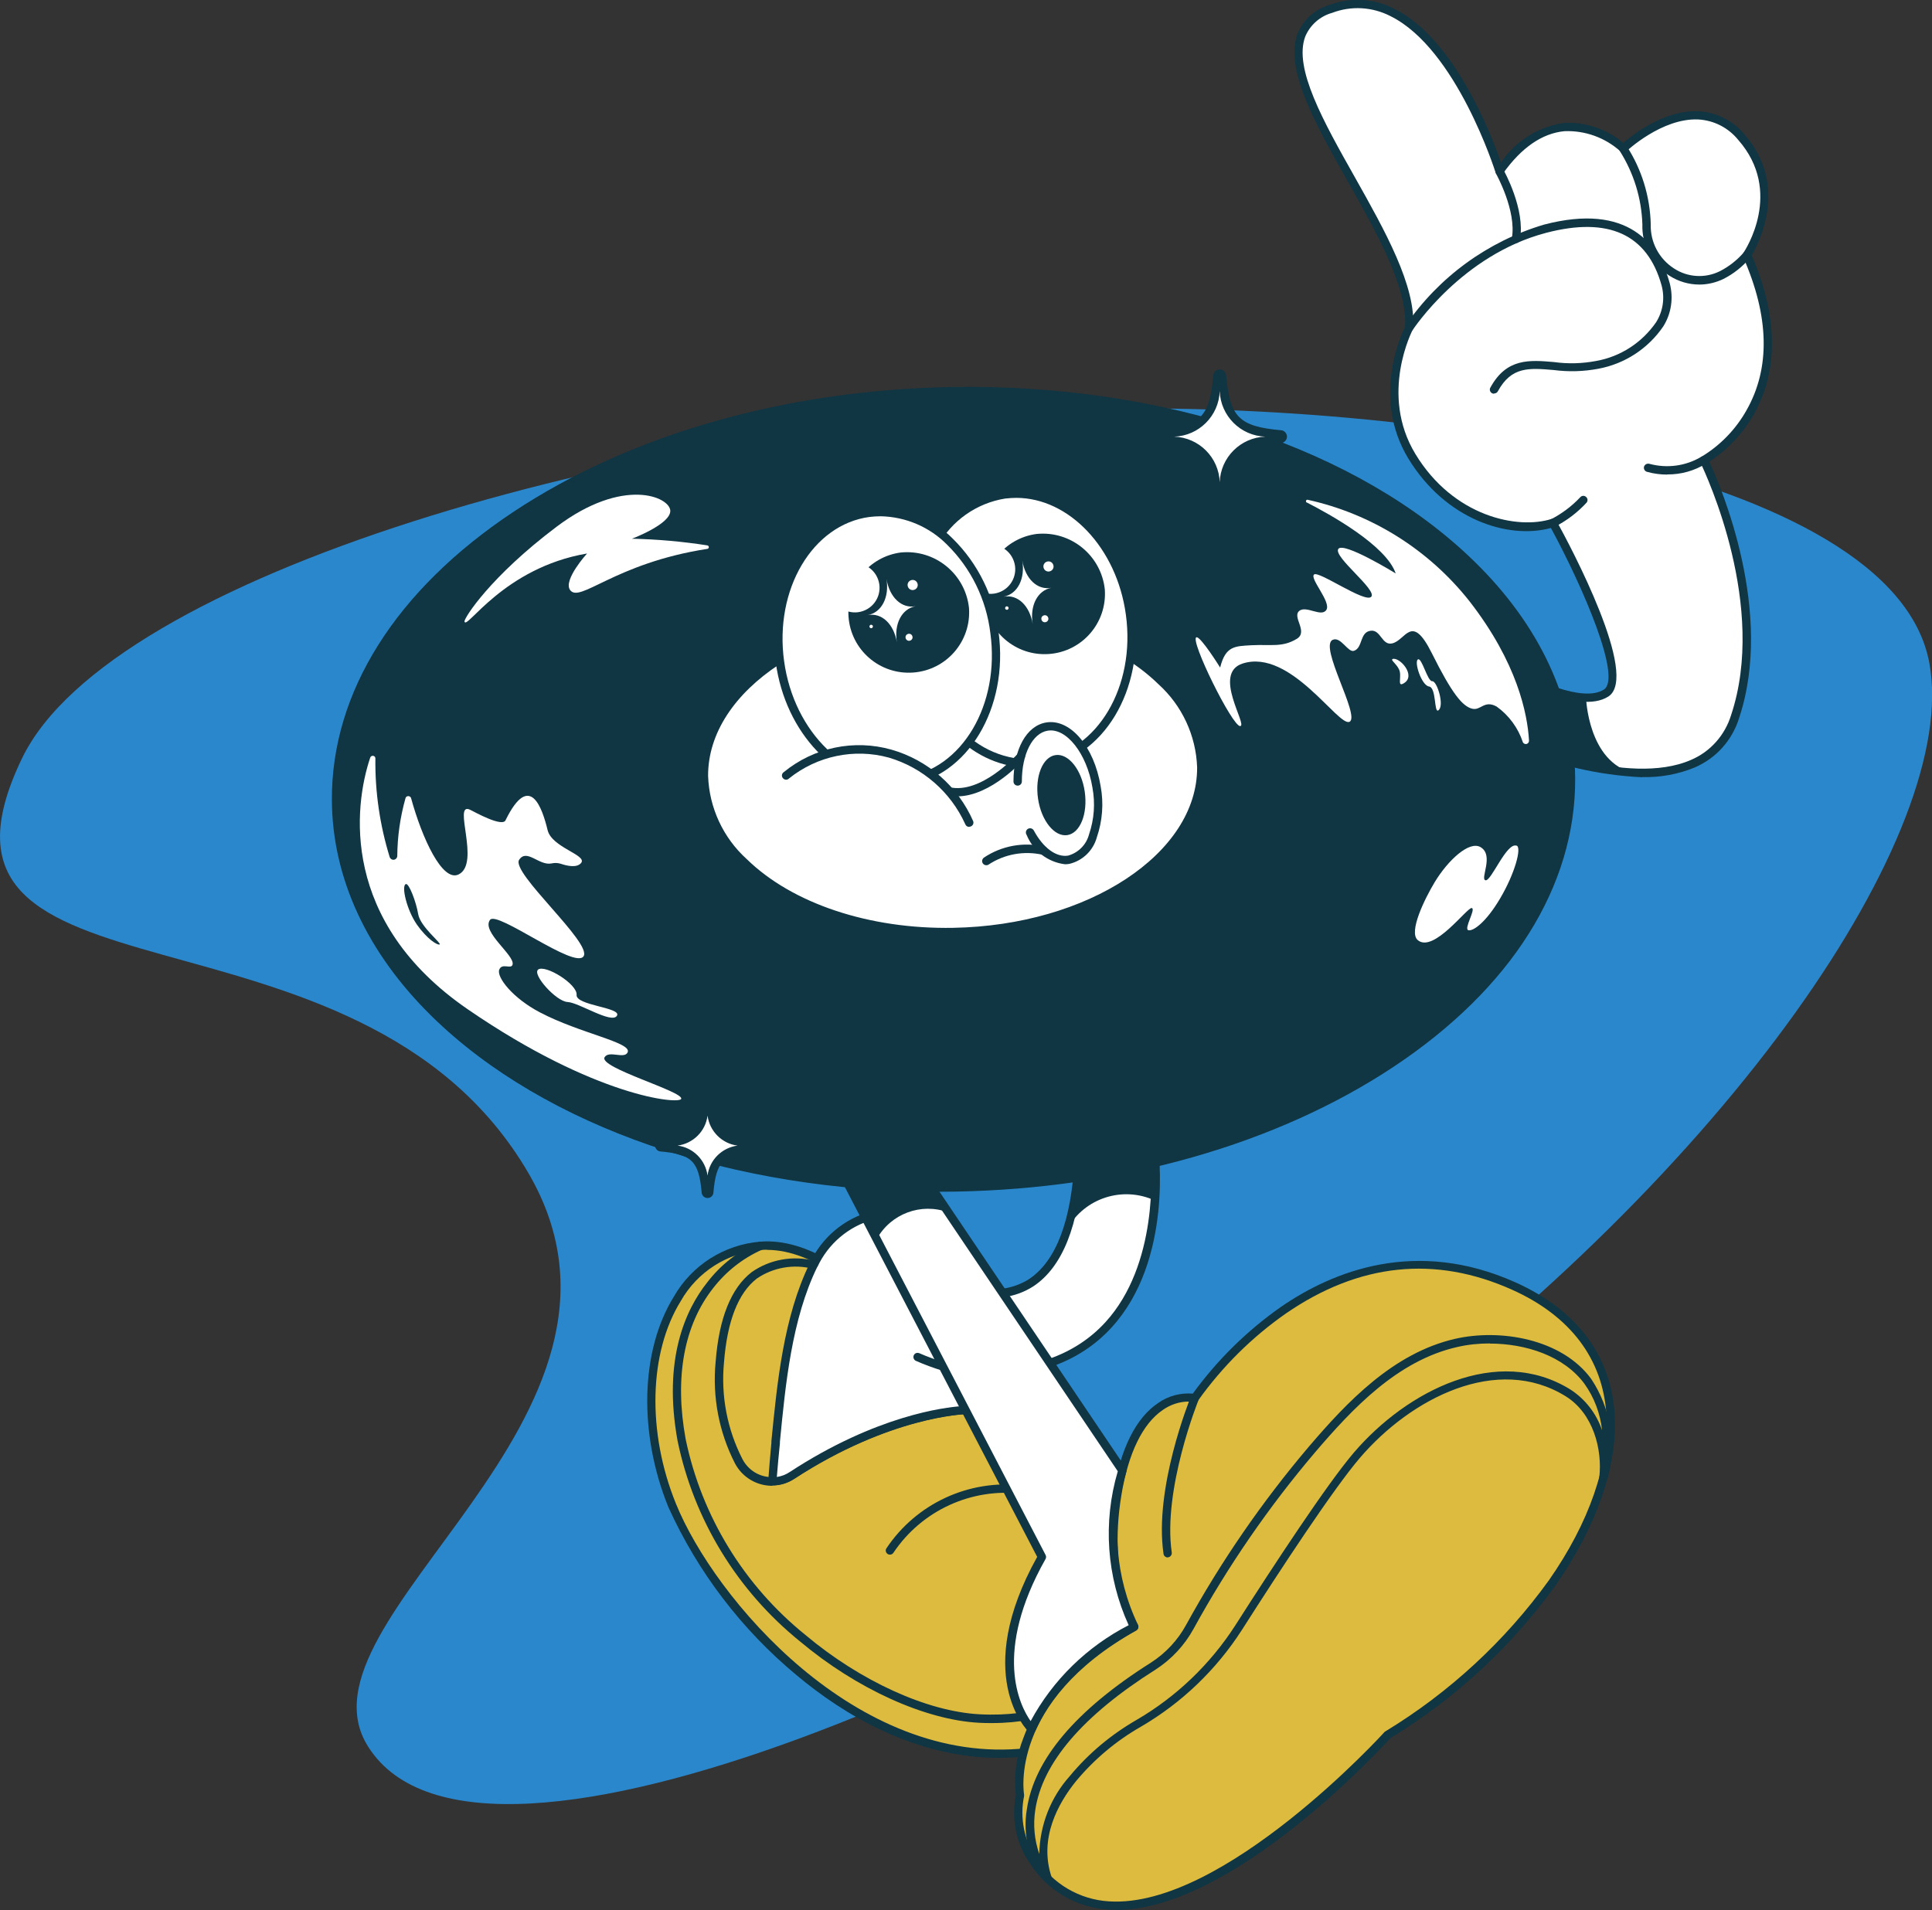 <?xml version="1.0" encoding="UTF-8"?> <svg xmlns="http://www.w3.org/2000/svg" id="Layer_1" data-name="Layer 1" viewBox="0 0 138.55 137"><rect x="0" y="0" width="138.55" height="137" fill="#333333" stroke="none"/><defs><style> .cls-1 { fill: #dcbb3f; } .cls-2 { fill: #103543; } .cls-3 { fill: #2b87cb; } .cls-4 { fill: #3a3a3a; } .cls-5 { fill: #fff; } </style></defs><g id="Group_3884" data-name="Group 3884"><g id="Group_3823" data-name="Group 3823"><g id="Group_3800" data-name="Group 3800"><g id="Group_3652" data-name="Group 3652"><path id="Path_16688" data-name="Path 16688" class="cls-3" d="M138.36,47.56c2.21,12.08-14.3,36.31-40.77,55.67-20.47,14.97-63.08,34.89-71.19,22.05-5.84-9.23,21.73-23.55,11.5-41.13C25.64,63.09-7.61,73.38,1.59,54.37c6.37-13.16,43.69-23.76,73.93-24.96,24.93-.99,60.28,4.2,62.84,18.15"></path></g></g></g><g id="Group_3885" data-name="Group 3885"><path id="Path_31415" data-name="Path 31415" class="cls-5" d="M108.76,53.36s13.07,5.81,15.66-1.95c2.24-6.72-.55-14.9-2.24-18.39,0,0,7.76-4.13,3.09-14.7,0,0,3.06-4.52-.4-8.46s-8.46.81-8.46.81c0,0-4.57-4.41-8.88,1.64,0,0-4.46-14.42-12.1-11.64s6.11,15.76,5.61,22.87c0,0-2.53,4.71.2,9.2s7.38,5.67,10.12,4.78c0,0,5.95,10.84,3.82,12.2-2.03,1.3-6.76-1.54-6.76-1.54"></path><path id="Path_31416" data-name="Path 31416" class="cls-2" d="M117.76,55.75c-3.14-.15-6.23-.87-9.12-2.12-.14-.08-.2-.26-.12-.41.07-.13.22-.19.36-.14.08.03,7.84,3.43,12.4,1.42,1.38-.59,2.42-1.77,2.86-3.2,2.6-7.79-1.72-17.13-2.22-18.17-.07-.14-.01-.32.13-.39,1.33-.81,2.43-1.95,3.19-3.3,1.73-3.03,1.65-6.74-.24-11.02-.04-.09-.03-.2.03-.29.12-.18,2.89-4.38-.38-8.1-.71-.87-1.74-1.4-2.86-1.46-2.61-.12-5.14,2.27-5.17,2.29-.12.11-.3.11-.41,0-1.1-.99-2.54-1.51-4.02-1.45-1.59.15-3.08,1.17-4.41,3.04-.1.13-.28.16-.42.07-.05-.04-.09-.09-.11-.15-.03-.09-2.79-8.86-7.53-11.21-1.3-.67-2.82-.76-4.18-.24-.87.24-1.59.87-1.94,1.71-.84,2.27,1.3,6.07,3.56,10.08,2.16,3.84,4.39,7.8,4.18,10.82,0,.04-.02.08-.03.12-.02.05-2.41,4.62.19,8.91,2.73,4.51,7.36,5.44,9.77,4.66.14-.04.28.01.35.14,1.02,1.85,5.97,11.15,3.72,12.6-2.16,1.38-6.87-1.42-7.07-1.54-.13-.1-.16-.29-.06-.42.09-.12.24-.16.37-.09,1.27.76,4.91,2.53,6.44,1.55,1.29-.82-1.42-7.2-3.8-11.59-3.04.84-7.56-.59-10.23-4.99-2.61-4.31-.52-8.86-.23-9.44.17-2.84-2-6.7-4.11-10.43-2.33-4.14-4.54-8.06-3.6-10.59.41-1,1.25-1.76,2.28-2.06,1.52-.58,3.21-.48,4.66.27,4.31,2.14,6.95,9.01,7.65,11.02,1.04-1.53,2.67-2.56,4.5-2.83,1.55-.09,3.08.43,4.27,1.43.68-.59,2.96-2.38,5.4-2.27,1.28.07,2.47.67,3.29,1.66,3.22,3.67,1,7.86.52,8.68,2.39,5.5,1.39,9.25.13,11.44-.78,1.35-1.86,2.5-3.17,3.36.86,1.85,4.66,10.79,2.14,18.37-.49,1.6-1.65,2.9-3.19,3.56-1.19.49-2.47.72-3.76.69"></path><g id="Group_3826" data-name="Group 3826"><path id="Path_31417" data-name="Path 31417" class="cls-2" d="M107.14,28.24c-.17,0-.3-.14-.3-.3,0-.05.01-.1.04-.14,1.16-2.13,2.82-1.98,4.57-1.83,1,.14,2.02.11,3.02-.08,1.74-.31,3.28-1.31,4.29-2.77.5-.79.64-1.74.4-2.64-1.02-3.68-3.81-4.95-8.28-3.78-6.06,1.59-9.54,6.93-9.58,6.98-.11.13-.3.14-.42.03-.1-.09-.13-.23-.08-.36,2.38-3.48,5.89-6.04,9.93-7.24,6.05-1.58,8.24,1.41,9.01,4.2.28,1.05.12,2.18-.46,3.1-1.09,1.6-2.77,2.69-4.66,3.04-1.06.2-2.14.23-3.21.09-1.75-.15-3.02-.26-3.99,1.52-.05.1-.15.16-.26.16"></path><path id="Path_31418" data-name="Path 31418" class="cls-2" d="M108.71,17.44s-.04,0-.05,0c-.16-.03-.27-.18-.24-.35.35-1.96-1.12-4.61-1.14-4.64-.07-.15,0-.33.15-.4.13-.06.29-.02.37.1.07.12,1.6,2.87,1.2,5.04-.03.14-.15.25-.29.25"></path><path id="Path_31419" data-name="Path 31419" class="cls-2" d="M121.87,20.41c-.77,0-1.51-.22-2.16-.64-1.25-.8-1.98-2.2-1.93-3.68-.06-1.87-.62-3.68-1.62-5.26-.09-.14-.05-.32.08-.42s.32-.05.42.08c1.08,1.67,1.67,3.61,1.72,5.6-.04,1.27.59,2.47,1.66,3.16.98.65,2.24.73,3.3.2.65-.33,1.23-.79,1.71-1.34.12-.12.31-.12.42,0,.11.11.12.28.02.4-.53.62-1.17,1.13-1.9,1.5-.54.26-1.13.4-1.73.4"></path><path id="Path_31420" data-name="Path 31420" class="cls-2" d="M119.57,34.04c-.48,0-.96-.06-1.43-.19-.16-.03-.27-.18-.25-.34.03-.16.18-.27.34-.25.02,0,.04,0,.06.01,1.26.34,2.6.16,3.72-.51.14-.08.33-.03.41.11.07.13.04.29-.07.38-.84.52-1.8.79-2.79.78"></path><path id="Path_31421" data-name="Path 31421" class="cls-2" d="M111.35,37.82c-.17,0-.3-.14-.3-.3,0-.11.06-.2.15-.26.8-.41,1.52-.95,2.13-1.6.11-.12.3-.13.42-.01.11.1.13.26.04.39-.66.72-1.44,1.31-2.3,1.75-.04.03-.1.04-.15.04"></path></g><path id="Path_31422" data-name="Path 31422" class="cls-2" d="M113.74,50.05s.14,4.62,3.4,5.39c0,0-5.32-.39-8.37-2.09l-.35-5.18c1.6,1.04,3.42,1.69,5.32,1.88"></path><path id="Path_31423" data-name="Path 31423" class="cls-1" d="M73.29,106.84s9.63,1.45,8.12,10.93c1.33,2.36.17,7.04-7.76,7.92-12.42,1.36-22.65-10.82-25.45-17.7-3.5-8.62-.67-18.08,6.34-18.62s14.67,11.79,14.67,11.79c0,0,4.94-.94,4.07,5.68"></path><path id="Path_31424" data-name="Path 31424" class="cls-2" d="M71.72,126.09c-6.14,0-11.26-3.14-14.59-5.93-3.94-3.27-7.09-7.4-9.2-12.06-2.15-5.3-2-11.23.39-15.09,1.29-2.26,3.61-3.74,6.21-3.95,6.75-.53,13.87,10.23,14.85,11.77,1.11-.14,2.23.2,3.08.93,1.03.97,1.42,2.6,1.17,4.83,2.61.51,4.96,1.93,6.63,4,1.44,2.07,1.97,4.65,1.47,7.12.63,1.3.6,2.82-.08,4.09-.67,1.31-2.6,3.58-7.96,4.17-.65.07-1.31.11-1.96.11M55,89.64c-.14,0-.29,0-.43.02-2.4.19-4.56,1.56-5.75,3.66-2.29,3.7-2.43,9.42-.34,14.55,2.75,6.77,12.94,18.86,25.14,17.52,5.08-.56,6.87-2.65,7.49-3.85.61-1.13.63-2.48.04-3.62-.03-.06-.05-.13-.04-.19.5-2.35.01-4.79-1.34-6.77-2.29-3.14-6.48-3.81-6.53-3.82-.16-.03-.27-.17-.25-.33.29-2.18-.03-3.73-.95-4.6-.77-.64-1.78-.91-2.76-.75-.12.02-.24-.03-.31-.14-.07-.12-7.32-11.67-13.96-11.67"></path><path id="Path_31425" data-name="Path 31425" class="cls-2" d="M63.82,111.51c-.17,0-.3-.14-.3-.3,0-.05.01-.1.04-.14,2.14-3.22,5.91-4.97,9.75-4.53.17.01.29.16.28.32-.01.17-.16.29-.32.28h0c-3.61-.43-7.16,1.2-9.19,4.22-.05.09-.15.15-.26.15"></path><path id="Path_31426" data-name="Path 31426" class="cls-2" d="M71.14,123.59c-.3,0-.6,0-.91-.02-3.89-.2-8.81-2.44-12.85-5.83-4.51-3.64-7.62-8.73-8.79-14.4-1.06-5.84.57-9.4,2.13-11.36.97-1.27,2.25-2.26,3.71-2.9.16-.04.32.05.37.21.04.14-.03.28-.16.35-1.37.61-2.56,1.55-3.48,2.73-2.11,2.67-2.8,6.42-1.99,10.85,1.15,5.54,4.19,10.5,8.59,14.05,3.94,3.31,8.72,5.49,12.49,5.69,8.21.43,10.77-5.08,10.87-5.32.08-.14.26-.2.41-.11.13.07.18.22.14.36-.03.06-2.61,5.7-10.54,5.7"></path><path id="Path_31427" data-name="Path 31427" class="cls-2" d="M55.36,106.57c-1.11,0-2.13-.62-2.65-1.6-1.15-2.24-1.63-4.77-1.39-7.28.24-3.14,1.11-5.3,2.58-6.44,1.31-.92,2.96-1.21,4.51-.82.65.12,1.28.3,1.9.52.16.04.26.2.22.36-.04.16-.2.26-.36.22-.02,0-.04-.01-.05-.02-.59-.21-1.19-.38-1.81-.5-1.38-.36-2.86-.11-4.04.7-1.33,1.03-2.12,3.05-2.35,6.01-.23,2.4.23,4.81,1.33,6.95.42.8,1.25,1.3,2.15,1.28.45,0,.88-.14,1.26-.38,7-4.58,12.35-4.73,12.57-4.73h0c.17,0,.3.13.3.3s-.13.3-.3.3h0c-.05,0-5.41.16-12.26,4.63-.47.31-1.02.48-1.58.48h-.04"></path><path id="Path_31428" data-name="Path 31428" class="cls-5" d="M69.54,98.49l-.32,2.67s-5.4.1-12.41,4.68c-.42.28-.91.43-1.42.43.07-.92.14-1.84.23-2.76.4-4.18.85-8.94,2.72-12.76,0,0,0,0,0-.01,1.56-3.18,5.29-4.94,8.37-2.64,1.45,1.15,2.53,2.7,3.12,4.45,0,0,6.94,2.56,7.53-9.4l5.39-.98s2.38,17.03-13.2,16.32"></path><path id="Path_31429" data-name="Path 31429" class="cls-2" d="M55.39,106.57c-.17,0-.3-.13-.3-.3,0,0,0-.01,0-.02.06-.87.14-1.78.23-2.77v-.11c.41-4.18.87-8.92,2.75-12.76h0c.85-1.83,2.45-3.19,4.39-3.72,1.54-.38,3.18-.02,4.43.96,1.45,1.16,2.55,2.7,3.17,4.45,1.26.35,2.62.15,3.73-.55,1.95-1.3,3.05-4.2,3.27-8.62,0-.14.11-.25.24-.28l5.39-.98c.16-.03.32.08.35.24,0,0,0,0,0,0,.05.33,1.1,8.26-3.32,13.1-2.29,2.51-5.62,3.71-9.92,3.57l-.29,2.39c-.02.15-.14.26-.29.26-.05,0-5.41.16-12.26,4.63-.47.31-1.02.48-1.58.48h0ZM58.61,90.87h0c-1.83,3.74-2.28,8.42-2.68,12.55v.11c-.09.86-.16,1.65-.22,2.41.33-.05.65-.17.93-.36,6.22-4.07,11.14-4.64,12.31-4.72l.29-2.41c.02-.15.15-.27.31-.26,4.24.19,7.52-.94,9.73-3.36,3.75-4.12,3.35-10.8,3.2-12.31l-4.84.88c-.26,4.5-1.45,7.48-3.53,8.86-1.3.84-2.91,1.05-4.38.57-.08-.03-.15-.1-.18-.18-.57-1.7-1.61-3.19-3.01-4.31-1.11-.87-2.56-1.19-3.93-.86-1.76.49-3.22,1.73-3.99,3.39h0M69.22,101.15h0Z"></path><path id="Path_31430" data-name="Path 31430" class="cls-2" d="M69.66,98.8s-.03,0-.04,0c-1.36-.24-2.69-.64-3.96-1.2-.14-.08-.2-.26-.12-.41.07-.13.22-.18.36-.14,1.22.53,2.49.92,3.8,1.16.16.03.27.19.24.35-.03.13-.14.23-.28.24"></path><path id="Path_31431" data-name="Path 31431" class="cls-4" d="M69.83,92.84h-.04l-1.67-.21c-.17,0-.3-.14-.29-.31,0-.17.14-.3.31-.29.02,0,.04,0,.05,0l1.67.21c.16.03.27.18.24.35-.02.14-.14.24-.28.25"></path><path id="Path_31432" data-name="Path 31432" class="cls-2" d="M82.82,86.11c-2.3-1.06-5.02-.19-6.27,2.01,0,0,1.37-2.93.8-4.98l5.39-.98c.14,1.31.16,2.63.08,3.94"></path><path id="Path_31433" data-name="Path 31433" class="cls-1" d="M85.69,100.27s9.31-14.12,22.88-8.03c13.57,6.09,5.54,23.25-9.05,32.19,0,0-17.9,19.8-25.4,9.08-.96-1.38-1.31-3.09-.96-4.74,0,0-1.32-6.76,8.18-12.08,0,0-2.27-3.12-1.21-9.5,1.31-7.89,5.57-6.91,5.57-6.91"></path><path id="Path_31434" data-name="Path 31434" class="cls-2" d="M80.06,136.99c-.18,0-.36,0-.54-.02-2.3-.13-4.39-1.35-5.64-3.28-1-1.43-1.37-3.21-1.03-4.92-.16-1.41.03-2.83.55-4.14.79-2.16,2.73-5.28,7.51-8.04-.53-.91-1.99-4.01-1.09-9.45.54-3.24,1.63-5.43,3.24-6.51.72-.51,1.6-.74,2.48-.67,1.75-2.41,3.88-4.51,6.32-6.22,3.73-2.57,9.68-4.96,16.82-1.76,4.38,1.97,6.84,5.23,7.11,9.43.24,3.69-1.27,8.05-4.23,12.3-3.18,4.41-7.21,8.14-11.85,10.96-.77.85-11.38,12.33-19.66,12.33M85.24,100.53c-.66,0-1.31.22-1.85.6-1.44.98-2.47,3.08-2.97,6.1-1.02,6.17,1.14,9.25,1.16,9.28.1.14.06.32-.07.42,0,0-.02.01-.03.02-9.18,5.15-8.05,11.7-8.04,11.77,0,.04,0,.07,0,.11-.32,1.56,0,3.18.9,4.5,1.15,1.79,3.08,2.93,5.21,3.05,8.19.51,19.63-12.02,19.74-12.15.02-.02.04-.04.07-.05,4.59-2.79,8.57-6.47,11.71-10.82,2.89-4.13,4.36-8.36,4.13-11.92-.26-3.97-2.59-7.06-6.76-8.93-5.52-2.48-10.98-1.91-16.22,1.7-2.44,1.7-4.56,3.81-6.29,6.23-.07.1-.19.15-.32.13-.13-.02-.26-.03-.39-.03"></path><path id="Path_31435" data-name="Path 31435" class="cls-2" d="M83.74,111.71c-.15,0-.28-.11-.3-.26-.69-4.7,1.86-11.03,1.97-11.3.08-.15.26-.2.41-.13.13.07.19.21.15.35-.03.06-2.6,6.45-1.94,10.99.02.16-.09.31-.25.34-.01,0-.03,0-.04,0"></path><path id="Path_31436" data-name="Path 31436" class="cls-2" d="M75.14,135.03c-.09,0-.17-.04-.23-.1-1.12-1.47-1.58-3.34-1.27-5.16.52-3.57,3.51-7.11,8.89-10.51,1.06-.68,1.94-1.62,2.54-2.73,2.49-4.53,5.43-8.8,8.77-12.74,2.75-3.22,6.07-6.74,10.51-7.76,3.25-.74,7.64,0,9.75,2.86,1.41,2.11,1.84,4.73,1.18,7.18-.05.16-.21.25-.37.21-.14-.04-.23-.17-.22-.31.23-2.01-.43-4.59-2.41-5.82-4.92-3.05-11.1.15-14.75,4.41-1.9,2.22-5.66,7.94-8.47,12.35-1.83,2.85-4.31,5.23-7.24,6.94-1.77,1.01-3.34,2.33-4.65,3.9-1.31,1.62-2.68,4.13-1.76,6.88.05.16-.03.33-.19.38-.03,0-.06.01-.09.01M106.84,96.36c-.79,0-1.58.08-2.35.26-4.27.97-7.5,4.41-10.19,7.56-3.32,3.91-6.23,8.14-8.7,12.64-.65,1.19-1.6,2.21-2.74,2.94-5.22,3.3-8.12,6.69-8.62,10.08-.16,1.05-.06,2.13.29,3.14.04-2.07.81-4.05,2.19-5.59,1.35-1.63,2.98-2.99,4.81-4.04,2.84-1.66,5.25-3.97,7.04-6.74,2.83-4.43,6.6-10.17,8.52-12.42,3.81-4.45,10.3-7.76,15.52-4.53,1.07.69,1.87,1.72,2.28,2.93-.13-1.2-.56-2.35-1.26-3.33-1.48-2.01-4.22-2.89-6.79-2.89"></path><path id="Path_31437" data-name="Path 31437" class="cls-5" d="M63.82,80.75l16.67,24.73c-1.14,3.71-.83,7.72.85,11.21-3.58,1.96-6.05,4.39-7.36,7.31,0,0-4.01-3.92.74-12.33l-16.74-32.2"></path><path id="Path_31438" data-name="Path 31438" class="cls-2" d="M73.98,124.3c-.08,0-.15-.03-.21-.08-.17-.17-4.07-4.14.61-12.55l-16.67-32.06c-.06-.15.01-.33.17-.39.13-.05.28,0,.36.11l16.74,32.2c.05.09.05.2,0,.29-3.79,6.72-1.85,10.52-1.07,11.63,1.59-2.95,4.05-5.35,7.03-6.88-1.58-3.46-1.86-7.38-.78-11.04l-16.59-24.61c-.09-.14-.06-.32.08-.42.14-.09.32-.06.42.08l16.67,24.72c.05.07.06.16.04.25-1.11,3.64-.81,7.57.83,11,.07.14.01.31-.12.39-3.53,1.93-5.97,4.35-7.23,7.17-.04.09-.12.15-.22.17-.02,0-.04,0-.06,0"></path><path id="Path_31439" data-name="Path 31439" class="cls-2" d="M62.87,88.88c1-1.82,3.18-2.64,5.13-1.92l-4.18-6.2-5.84-1.29,4.89,9.41Z"></path><path id="Path_31440" data-name="Path 31440" class="cls-2" d="M68.52,85.18c24.46-.43,44.22-13.56,44.15-29.33s-19.96-28.21-44.42-27.78-44.22,13.56-44.15,29.33,19.96,28.21,44.42,27.78"></path><path id="Path_31441" data-name="Path 31441" class="cls-2" d="M67.3,85.48c-14.72,0-28.22-4.65-36.3-12.55-4.68-4.58-7.17-9.96-7.2-15.54-.04-7.73,4.58-15.07,13.01-20.67,8.39-5.57,19.55-8.75,31.43-8.96,15.2-.26,29.23,4.42,37.52,12.54,4.68,4.58,7.17,9.96,7.2,15.54.04,7.73-4.58,15.07-13.01,20.67-8.39,5.57-19.55,8.75-31.43,8.96-.41,0-.82.01-1.23.01M68.51,84.87v.3s0-.3,0-.3c24.26-.42,43.93-13.45,43.86-29.03-.02-5.42-2.45-10.65-7.02-15.12-8.19-8.01-22.05-12.63-37.1-12.37-24.26.42-43.93,13.45-43.86,29.03.03,5.42,2.45,10.65,7.02,15.12,8.19,8.01,22.05,12.63,37.1,12.37"></path><path id="Path_31442" data-name="Path 31442" class="cls-5" d="M68.39,66.86c9.85-.17,17.81-5.46,17.78-11.81s-8.04-11.36-17.89-11.19-17.81,5.46-17.78,11.81,8.04,11.36,17.89,11.19"></path><path id="Path_31443" data-name="Path 31443" class="cls-2" d="M67.89,67.16c-5.98,0-11.46-1.89-14.75-5.1-1.81-1.64-2.88-3.94-2.95-6.39-.03-6.5,8.08-11.94,18.08-12.11,6.17-.11,11.87,1.8,15.24,5.1,1.81,1.64,2.88,3.94,2.95,6.39.03,6.5-8.08,11.94-18.08,12.11h-.5M68.76,44.15c-.16,0-.32,0-.49,0-9.67.17-17.52,5.33-17.49,11.51.08,2.28,1.08,4.43,2.77,5.96,3.26,3.19,8.8,5.04,14.81,4.93,9.67-.17,17.52-5.33,17.49-11.51-.08-2.28-1.08-4.43-2.77-5.96-3.18-3.11-8.5-4.93-14.33-4.93"></path><path id="Path_31444" data-name="Path 31444" class="cls-5" d="M48.85,78.82c.2-.53-5.95-2.24-5.49-2.99.31-.51,1.42.16,1.65-.35.33-.71-3.41-1.35-6.3-2.87-1.96-1.03-3.1-2.52-2.91-3.05s.87,0,.96-.38c.16-.67-2.25-2.34-1.62-3.2.5-.69,6.09,3.57,6.71,2.61s-5.23-6-4.62-6.92c.55-.83,1.43.45,2.33.26.22-.05.45-.04.67.03.44.15,1.15.31,1.45-.07.43-.57-2.11-1.1-2.41-2.35-.37-1.53-1.26-4.26-3-.74-.18.6-2.27-.58-2.56-.72-1.29-.61.78,3.85-.82,4.64-1.16.57-2.61-2.56-3.41-5.47-.03-.11-.15-.17-.26-.14-.07.02-.12.07-.14.14-.38,1.35-.58,2.74-.59,4.14,0,.15-.13.28-.28.28-.11,0-.21-.07-.26-.18-.71-2.3-1.06-4.69-1.03-7.1,0-.1-.08-.18-.19-.18-.08,0-.15.05-.18.13-1.18,3.5-2.16,11.76,6.99,18.05s15.16,6.83,15.31,6.43M29.9,66.32c-.74-1.06-1.14-2.81-.79-2.91.22-.06.73,1.26.88,2.16s1.69,2.09,1.54,2.17-.89-.37-1.64-1.43"></path><path id="Path_31445" data-name="Path 31445" class="cls-5" d="M48.07,36.64c-.03-1.01-3.38-2.45-8.14,1.13s-6.66,6.57-6.62,6.81c.12.67,2.78-3.85,8.79-4.88,0,0-1.7,1.87-1.23,2.6.68,1.03,3.18-1.9,9.85-2.93.07,0,.12-.07.11-.14,0-.05-.05-.1-.1-.11-1.79-.28-3.6-.44-5.41-.48,0,0,2.78-1.04,2.75-2.01"></path><path id="Path_31446" data-name="Path 31446" class="cls-5" d="M109.2,53.22c.05.12.19.18.31.13.09-.04.15-.14.14-.24-.11-1.89-.83-5.57-4.28-10-2.91-3.68-7-6.25-11.58-7.26-.06-.02-.12.01-.13.07-.02.06.01.12.07.13,1.61.82,5.68,3.07,6.36,5.08,0,0-3.77-2.32-4.12-1.75s2.79,2.92,2.37,3.42-3.8-1.9-4.11-1.59,1.24,1.96.89,2.53-1.46-.35-1.96.09.67,1.48-.16,1.99c-1.04.63-1.84.39-3.24.46-1.2.07-1.87.04-2.26,1.6,0,0-1.4-2.25-1.7-2.17-.51.15,2.59,6.43,3.14,6.37s-2.03-3.79.18-4.49c3.43-1.09,6.87,4.58,7.66,4.18s-2.23-5.45-1.2-5.88c.58-.25,1.09.94,1.52.79.65-.22.39-1.35,1.21-1.44.71-.08.79,1.07,1.52.91.99-.21,1.39-2.23,2.85.7s2.2,3.8,2.88,3.98c.63.17.87-.65,1.77-.15.88.63,1.54,1.53,1.88,2.56"></path><path id="Path_31447" data-name="Path 31447" class="cls-5" d="M38.59,69.55c-.44.34,1.29,2.28,2.11,2.32s3.16,1.59,3.54.99-2.96-.73-2.89-1.5-2.26-2.21-2.77-1.81"></path><path id="Path_31448" data-name="Path 31448" class="cls-5" d="M99.86,47.28c-.17.07.44.44.53.92.09.46-.18,1.09.28.81.93-.55-.32-1.92-.81-1.74"></path><path id="Path_31449" data-name="Path 31449" class="cls-5" d="M103.15,50.95c-.32.23-.13-1.63-.67-1.71s-1.08-1.76-.8-1.94.69,1.59,1.03,1.56.9,1.76.44,2.09"></path><path id="Path_31450" data-name="Path 31450" class="cls-5" d="M108.76,60.65c.38.14-.12,2-1.18,3.79-1,1.7-1.93,2.37-2.28,2.28s.57-1.54.24-1.59-2.74,3.26-3.87,2.3c-.68-.58.52-3,1.22-4.16.95-1.57,2.47-2.98,3.28-2.51,1,.58-.05,2.29.36,2.38s1.51-2.75,2.23-2.48"></path><path id="Path_31451" data-name="Path 31451" class="cls-5" d="M81.04,44.05c.72,5.32-2.13,10.1-6.38,10.68s-8.28-3.26-9-8.58,2.13-10.1,6.38-10.68,8.28,3.26,9,8.58"></path><path id="Path_31452" data-name="Path 31452" class="cls-2" d="M73.8,55.08c-1.95-.04-3.8-.84-5.17-2.22-3.65-3.73-4.43-9.42-1.9-13.99,1.09-1.98,3.04-3.35,5.27-3.7,4.4-.6,8.59,3.36,9.34,8.84s-2.23,10.41-6.64,11.01c-.3.04-.6.06-.9.06M72.89,35.71c-.27,0-.54.02-.81.05-2.05.33-3.84,1.59-4.84,3.42-2.38,4.33-1.65,9.71,1.8,13.25,1.45,1.49,3.51,2.23,5.58,2,4.08-.55,6.83-5.19,6.12-10.34-.65-4.8-4.09-8.38-7.86-8.38"></path><path id="Path_31453" data-name="Path 31453" class="cls-2" d="M79.23,42.28c.17,2.39-1.62,4.46-4.01,4.63-2.39.17-4.46-1.62-4.63-4.01-.16-2.28,1.47-4.3,3.74-4.6,2.45-.25,4.64,1.53,4.9,3.98"></path><g id="Group_3827" data-name="Group 3827"><path id="Path_31454" data-name="Path 31454" class="cls-5" d="M73.31,40.2c.22,1.32-.34,2.41-1.34,2.6,1-.19,1.87.63,2.09,1.96-.22-1.32.34-2.41,1.34-2.6-1,.19-1.87-.63-2.09-1.96"></path><path id="Path_31455" data-name="Path 31455" class="cls-5" d="M72.79,40.59c.13.97-.54,1.85-1.51,1.99-.97.13-1.85-.54-1.99-1.51-.13-.97.54-1.85,1.51-1.99.97-.13,1.85.54,1.99,1.51,0,0,0,0,0,0"></path><path id="Path_31456" data-name="Path 31456" class="cls-5" d="M75.55,40.58c.03.2-.11.38-.31.41-.2.03-.38-.11-.41-.31-.03-.2.11-.38.31-.41.2-.03.38.11.41.31h0"></path><path id="Path_31457" data-name="Path 31457" class="cls-5" d="M75.18,44.35c.02.14-.08.26-.22.28-.14.02-.26-.08-.28-.22-.02-.14.08-.26.22-.28.14-.02.26.08.28.22h0"></path><path id="Path_31458" data-name="Path 31458" class="cls-5" d="M72.33,43.6c0,.07-.04.13-.11.14-.07,0-.13-.04-.14-.11,0-.07.04-.13.11-.14.07,0,.13.04.14.11,0,0,0,0,0,0"></path></g><path id="Path_31459" data-name="Path 31459" class="cls-5" d="M71.31,45.37c.72,5.32-2.13,10.1-6.38,10.68s-8.28-3.26-9-8.58,2.13-10.1,6.38-10.68,8.28,3.26,9,8.58"></path><path id="Path_31460" data-name="Path 31460" class="cls-2" d="M64.08,56.4c-4.07,0-7.76-3.79-8.45-8.9-.74-5.47,2.23-10.41,6.64-11.01,2.25-.26,4.49.54,6.07,2.16,1.81,1.79,2.96,4.15,3.27,6.68.74,5.47-2.23,10.41-6.64,11.01-.29.04-.59.06-.88.06M63.16,37.03c-.27,0-.54.02-.81.05-4.08.55-6.83,5.19-6.12,10.34s4.59,8.88,8.67,8.32,6.83-5.19,6.12-10.34c-.29-2.4-1.38-4.63-3.09-6.32-1.26-1.28-2.97-2.01-4.76-2.05"></path><path id="Path_31461" data-name="Path 31461" class="cls-2" d="M69.49,43.61c.17,2.39-1.62,4.46-4.01,4.63-2.39.17-4.46-1.62-4.63-4.01-.16-2.28,1.47-4.3,3.74-4.6,2.45-.25,4.64,1.53,4.9,3.98"></path><path id="Path_31462" data-name="Path 31462" class="cls-5" d="M73.88,59.74c.71,1.31,1.75,2.1,2.76,1.93,1.53-.25,2.42-2.59,1.99-5.23s-2.03-4.57-3.56-4.32c-1.27.21-2.1,1.87-2.1,3.94"></path><path id="Path_31463" data-name="Path 31463" class="cls-2" d="M76.37,61.99c-1.23-.15-2.28-.96-2.75-2.11-.09-.14-.06-.32.08-.42.14-.09.32-.06.42.08.01.02.02.03.03.05.67,1.24,1.61,1.92,2.45,1.78.74-.21,1.31-.79,1.5-1.53.37-1.08.45-2.23.24-3.36-.4-2.43-1.87-4.3-3.21-4.07-1.09.18-1.85,1.68-1.85,3.64,0,.17-.13.3-.3.3h0c-.17,0-.3-.13-.3-.3,0-2.3.93-4,2.35-4.23,1.72-.28,3.43,1.72,3.9,4.57.23,1.22.13,2.49-.27,3.66-.26.95-1.01,1.68-1.96,1.91-.11.02-.21.03-.32.03"></path><path id="Path_31464" data-name="Path 31464" class="cls-2" d="M70.73,62.06c-.17,0-.3-.14-.3-.3,0-.09.05-.18.12-.24,1.28-.86,2.87-1.15,4.38-.79.16.06.23.23.18.39-.05.14-.19.22-.34.19-1.33-.3-2.73-.05-3.87.7-.05.04-.11.05-.17.05"></path><path id="Path_31465" data-name="Path 31465" class="cls-2" d="M68.65,57.12c-.24,0-.49-.03-.72-.08-.16-.02-.28-.18-.25-.34.02-.16.18-.28.34-.25.02,0,.03,0,.05.01,2.26.54,4.81-2.28,4.91-2.39.1-.13.29-.15.42-.05.09.07.13.2.1.31-.05.15-2.43,2.79-4.85,2.79"></path><path id="Path_31466" data-name="Path 31466" class="cls-5" d="M69.5,59.02c-1.07-2.4-3.14-4.21-5.67-4.95-2.58-.71-5.35-.14-7.44,1.55"></path><path id="Path_31467" data-name="Path 31467" class="cls-2" d="M69.5,59.31c-.13,0-.24-.08-.28-.2-1.05-2.31-3.05-4.05-5.48-4.77-2.48-.68-5.14-.12-7.15,1.49-.11.12-.3.13-.42.01-.12-.11-.13-.3-.01-.42.01-.01.03-.03.05-.04,2.16-1.77,5.04-2.37,7.72-1.61,2.62.75,4.77,2.64,5.86,5.13.06.16-.03.33-.18.38-.03.01-.06.02-.1.02"></path><path id="Path_31468" data-name="Path 31468" class="cls-2" d="M74.44,57.28c.23,1.58,1.18,2.76,2.1,2.62s1.48-1.53,1.25-3.12-1.18-2.76-2.1-2.62-1.48,1.53-1.25,3.12"></path><path id="Path_31469" data-name="Path 31469" class="cls-5" d="M91.84,31.16c-3.14-.28-3.93-1.07-4.21-4.21,0-.09-.09-.15-.18-.14-.08,0-.13.07-.14.14-.28,3.14-1.08,3.93-4.21,4.21-.09,0-.15.09-.14.18,0,.08.07.13.14.14,3.14.28,3.93,1.07,4.21,4.21,0,.09.09.15.18.14.08,0,.13-.07.14-.14.28-3.14,1.08-3.93,4.21-4.21.09,0,.15-.09.14-.18,0-.08-.07-.13-.14-.14"></path><path id="Path_31470" data-name="Path 31470" class="cls-2" d="M87.47,36.14c-.24,0-.44-.18-.46-.42-.27-3.01-.93-3.67-3.94-3.94-.25-.02-.44-.24-.42-.5.02-.22.2-.4.42-.42,3.01-.27,3.67-.93,3.94-3.94.02-.25.24-.44.5-.42.22.02.4.2.42.42.27,3.01.93,3.67,3.94,3.94h0c.25.02.44.24.42.5-.02.22-.2.4-.42.42-3.01.27-3.67.93-3.94,3.94-.02.24-.22.42-.46.42M84.2,31.32c1.78.06,3.21,1.49,3.27,3.27.06-1.78,1.49-3.21,3.27-3.27-1.78-.06-3.21-1.49-3.27-3.27-.06,1.78-1.49,3.21-3.27,3.27M91.82,31.45h0"></path><path id="Path_31471" data-name="Path 31471" class="cls-5" d="M54.1,82.04c-2.41-.22-3.02-.83-3.23-3.23,0-.07-.07-.12-.13-.11-.06,0-.11.05-.11.11-.22,2.41-.83,3.02-3.23,3.23-.07,0-.12.07-.11.13,0,.06.05.11.11.11,2.41.22,3.02.83,3.23,3.23,0,.07.07.12.13.11.06,0,.11-.05.11-.11.22-2.41.83-3.02,3.23-3.23.07,0,.12-.07.11-.13,0-.06-.05-.11-.11-.11"></path><path id="Path_31472" data-name="Path 31472" class="cls-2" d="M50.74,85.93c-.22,0-.4-.17-.42-.38-.2-2.26-.7-2.76-2.96-2.96-.23-.02-.4-.23-.38-.46.02-.2.18-.36.38-.38,2.26-.2,2.76-.7,2.96-2.96.02-.23.23-.4.46-.38.2.02.36.18.38.38.2,2.26.7,2.76,2.96,2.96h0c.23.02.4.23.38.46-.02.2-.18.36-.38.38-2.26.2-2.76.7-2.96,2.96-.02.22-.2.38-.42.38M48.59,82.17c1.12.14,2,1.03,2.15,2.15.14-1.12,1.03-2,2.15-2.15-1.12-.14-2-1.03-2.15-2.15-.14,1.12-1.03,2-2.15,2.15M54.07,82.34h0"></path><g id="Group_3828" data-name="Group 3828"><path id="Path_31473" data-name="Path 31473" class="cls-5" d="M63.57,41.52c.22,1.32-.34,2.41-1.34,2.6,1-.19,1.87.63,2.09,1.96-.22-1.32.34-2.41,1.34-2.6-1,.19-1.87-.63-2.09-1.96"></path><path id="Path_31474" data-name="Path 31474" class="cls-5" d="M63.06,41.92c.13.97-.54,1.85-1.51,1.99-.97.13-1.85-.54-1.99-1.51-.13-.97.54-1.85,1.51-1.99.97-.13,1.85.54,1.99,1.51,0,0,0,0,0,0"></path><path id="Path_31475" data-name="Path 31475" class="cls-5" d="M65.81,41.91c.03.2-.11.38-.31.41-.2.03-.38-.11-.41-.31-.03-.2.11-.38.31-.41.2-.03.38.11.41.31h0"></path><path id="Path_31476" data-name="Path 31476" class="cls-5" d="M65.44,45.68c.02.14-.08.26-.22.28-.14.02-.26-.08-.28-.22-.02-.14.08-.26.22-.28.14-.02.26.08.28.22h0"></path><path id="Path_31477" data-name="Path 31477" class="cls-5" d="M62.6,44.92c0,.07-.04.13-.11.14-.07,0-.13-.04-.14-.11,0-.07.04-.13.11-.14.07,0,.13.04.14.11,0,0,0,0,0,0"></path></g></g></g></svg> 